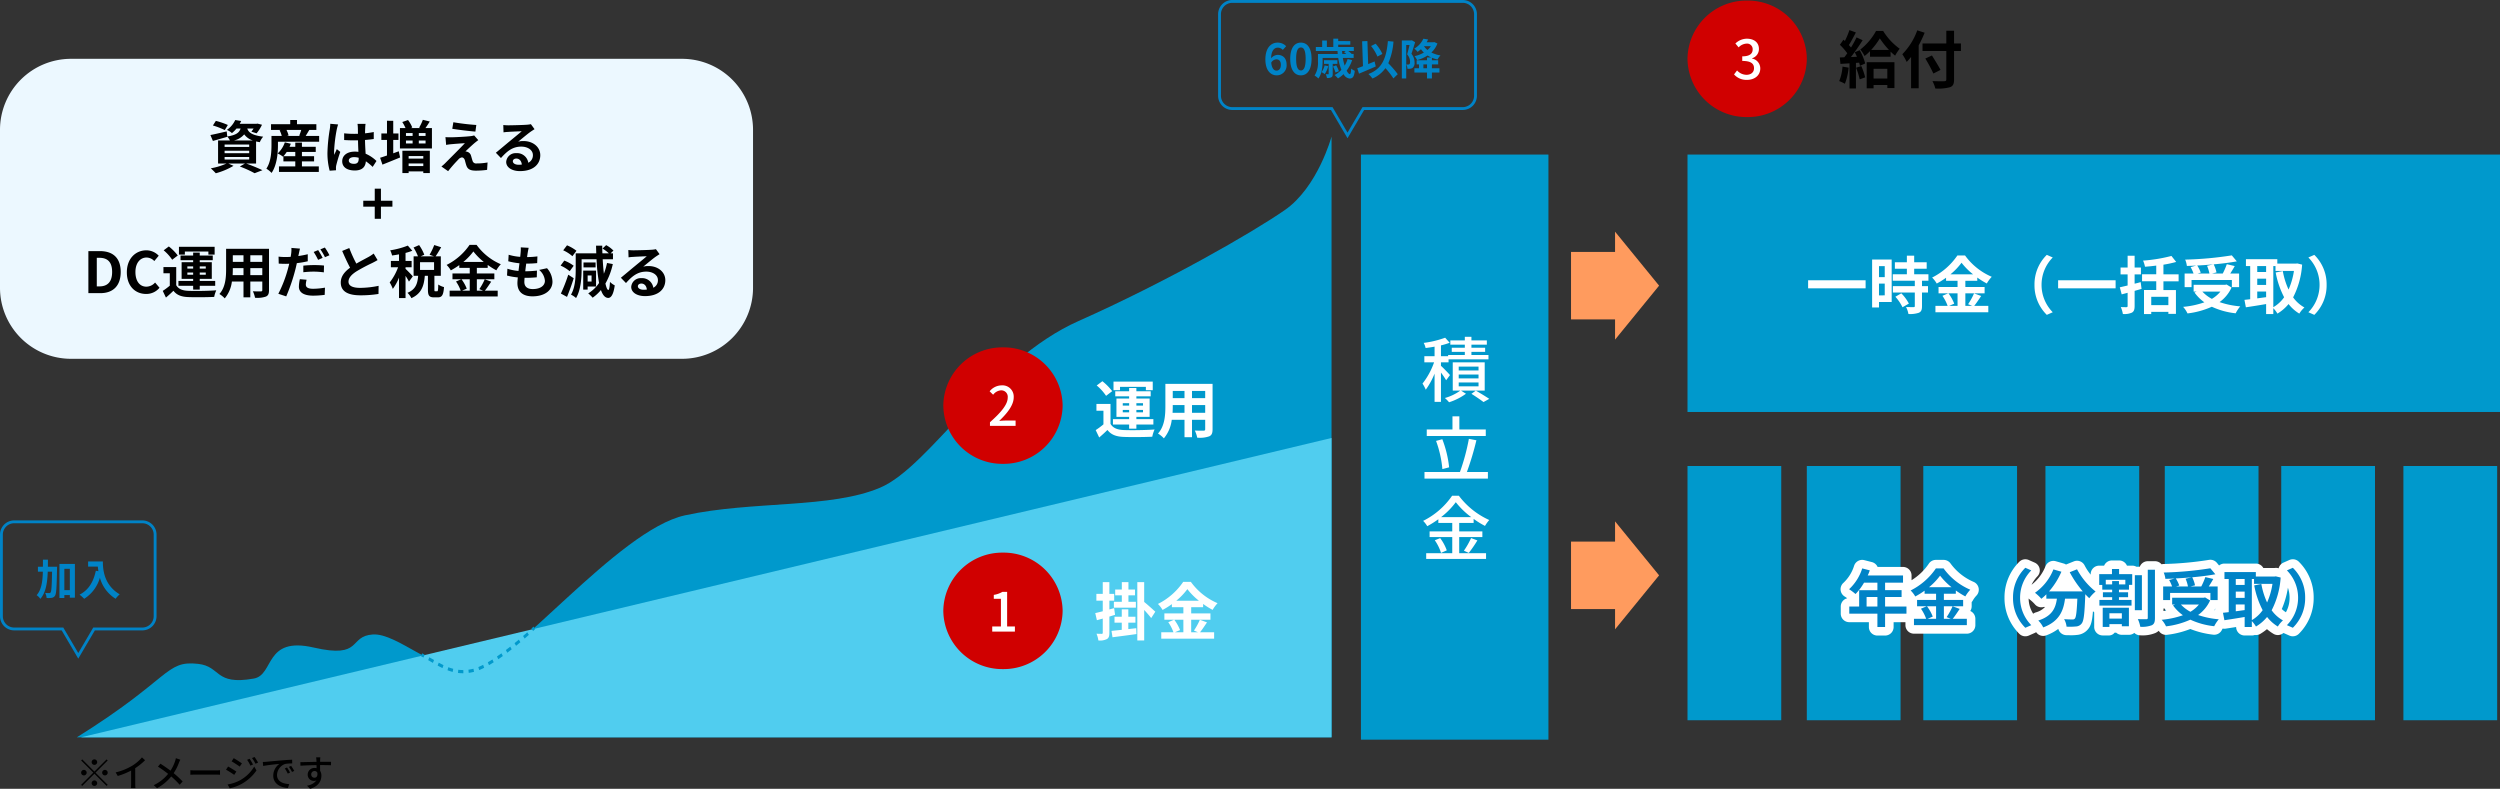 <svg xmlns="http://www.w3.org/2000/svg" xmlns:xlink="http://www.w3.org/1999/xlink" width="880" height="277.654" viewBox="0 0 880 277.654">
  <rect x="0" y="0" width="880" height="277.654" fill="#333333" stroke="none"/>
  <defs>
    <clipPath id="clip-path">
      <rect id="長方形_7704" data-name="長方形 7704" width="441.652" height="211.44" fill="none"/>
    </clipPath>
  </defs>
  <g id="sec5_3" transform="translate(-520 -6733.632)">
    <g id="グループ_11465" data-name="グループ 11465" transform="translate(547.05 6781.727)">
      <g id="グループ_11464" data-name="グループ 11464" transform="translate(0 0)">
        <g id="グループ_11463" data-name="グループ 11463" clip-path="url(#clip-path)">
          <path id="パス_10603" data-name="パス 10603" d="M0,211.441c33.408-20.852,31.07-27.149,42.69-25.856,8.175.91,5.649,7.656,19.609,5.171,7.263-1.293,3.632-14.939,21.062-10.917s12.1-4.023,20.819-4.6,22.273,13.789,35.345,12.64,50.839-49.413,74.563-54.584,51.323-2.3,68.754-9.768,38.734-44.815,69.722-58.606S413.57,33.9,425.19,25.856,441.652,0,441.652,0V211.441Z" fill="#09c"/>
          <path id="パス_10604" data-name="パス 10604" d="M1.532,199.639h440.2V94.267Z" transform="translate(-0.079 11.801)" fill="#50cdef"/>
          <path id="パス_10605" data-name="パス 10605" d="M128.641,163.12c-.283-.151-.571-.3-.859-.443l.366-1.036c.3.146.59.3.88.452Z" transform="translate(-6.622 20.236)" fill="#09c"/>
          <path id="パス_10606" data-name="パス 10606" d="M142.685,169.478a14.019,14.019,0,0,1-1.765-.111l.1-1.118a13.27,13.27,0,0,0,1.665.1h.118l.011,1.125h-.13Zm2.018-.137-.107-1.117c.521-.071,1.057-.173,1.594-.3l.174-.044.2,1.1-.192.048a16.849,16.849,0,0,1-1.674.316m-5.65-.335a17.307,17.307,0,0,1-1.822-.585l.291-1.071a16.419,16.419,0,0,0,1.733.558Zm9.341-.649-.309-1.063c.53-.217,1.1-.478,1.687-.777l.375,1.034c-.611.309-1.2.582-1.752.807m-12.925-.7c-.576-.277-1.144-.575-1.71-.886l.4-1.022c.551.3,1.106.594,1.668.864Zm16.372-1.034-.417-1.01q.8-.468,1.623-.992l.45.99c-.556.356-1.109.7-1.656,1.013m-19.753-.8-1.655-.959.412-1.014,1.658.962Zm23.032-1.286-.474-.974c.526-.361,1.053-.734,1.575-1.112l.494.96c-.528.384-1.061.761-1.595,1.126m3.168-2.294-.512-.949c.522-.395,1.035-.794,1.538-1.19l.525.936c-.507.4-1.025.8-1.551,1.2m3.083-2.435-.537-.927c.522-.426,1.026-.845,1.507-1.25l.548.918c-.485.407-.992.829-1.518,1.259m3.02-2.546-.559-.908c.54-.47,1.036-.907,1.476-1.3l.57.9c-.441.4-.941.836-1.487,1.31" transform="translate(-6.759 19.411)" fill="#09c"/>
          <path id="パス_10607" data-name="パス 10607" d="M169.333,154.84l-.581-.888c.471-.435.734-.685.736-.687l.593.878s-.266.254-.747.7" transform="translate(-8.745 19.188)" fill="#09c"/>
        </g>
      </g>
    </g>
    <path id="パス_11221" data-name="パス 11221" d="M0,0H66V205.951H0Z" transform="translate(999.051 6788.038)" fill="#09c"/>
    <path id="パス_11222" data-name="パス 11222" d="M0,0H286V90.61H0Z" transform="translate(1114 6788.038)" fill="#09c"/>
    <path id="パス_11223" data-name="パス 11223" d="M0,0H33V89.491H0Z" transform="translate(1114 6897.666)" fill="#09c"/>
    <path id="パス_11224" data-name="パス 11224" d="M0,0H33V89.491H0Z" transform="translate(1156 6897.666)" fill="#09c"/>
    <path id="パス_11225" data-name="パス 11225" d="M0,0H33V89.491H0Z" transform="translate(1197 6897.666)" fill="#09c"/>
    <path id="パス_11226" data-name="パス 11226" d="M0,0H33V89.491H0Z" transform="translate(1240 6897.666)" fill="#09c"/>
    <path id="パス_11227" data-name="パス 11227" d="M0,0H33V89.491H0Z" transform="translate(1282 6897.666)" fill="#09c"/>
    <path id="パス_11228" data-name="パス 11228" d="M0,0H33V89.491H0Z" transform="translate(1323 6897.666)" fill="#09c"/>
    <path id="パス_11229" data-name="パス 11229" d="M0,0H33V89.491H0Z" transform="translate(1366 6897.666)" fill="#09c"/>
    <path id="パス_11230" data-name="パス 11230" d="M12.343,21.5c-.45-.55-2.35-2.525-3.175-3.25V17.025h2.675V15.95h14.05V14.425h-6v-1.1h4.825v-1.45H19.893V10.8h5.425V9.3H19.893V8.025H17.568V9.3h-5.1v1.5h5.1v1.075h-4.6v1.45h4.6v1.1H11.693v.425H9.168v-3.8a25.129,25.129,0,0,0,3.075-.925l-1.6-1.775a34.825,34.825,0,0,1-7.55,1.825,7.167,7.167,0,0,1,.675,1.8c1-.125,2.075-.275,3.15-.475v3.35h-3.6v2.175H6.743A25.618,25.618,0,0,1,2.668,24.5a12.619,12.619,0,0,1,1.15,2.15A26.152,26.152,0,0,0,6.918,21v9.925h2.25v-10.3a27.2,27.2,0,0,1,1.825,2.7Zm10.05-1.625H15.418v-1.35h6.975Zm0,2.8H15.418V21.3h6.975Zm0,2.8H15.418V24.1h6.975Zm2.175-8.45H13.318v9.95h2.65a17.123,17.123,0,0,1-5.425,2.6,11.9,11.9,0,0,1,1.475,1.5,20.79,20.79,0,0,0,5.95-3l-1.725-1.1h8.325ZM19.893,28.1c1.525.95,3.275,2.15,4.25,2.9l2.025-1.125c-1.15-.775-3.075-1.95-4.725-2.9Zm5.05,12.55h-9.3V36.025H13.218V40.65H4.168v2.3H24.943Zm-12.9,13.325a38.622,38.622,0,0,0-2.4-9.9l-2.2.6A38.322,38.322,0,0,1,9.668,54.6Zm6.25,1.65a101.267,101.267,0,0,0,3.35-11.175l-2.65-.5a73.081,73.081,0,0,1-3.15,11.675H3.368V57.95H25.693V55.625ZM9.218,71.5a26.779,26.779,0,0,0,5.175-5.25,27.966,27.966,0,0,0,5.425,5.25Zm6.375,7.025h8.15v-2h-8.15V73.55h5.075V72.125a31.564,31.564,0,0,0,4,2.475,13.234,13.234,0,0,1,1.5-2.075,27.524,27.524,0,0,1-10.7-8.55H13.093a26.835,26.835,0,0,1-10.2,8.85A9.009,9.009,0,0,1,4.343,74.7a35.149,35.149,0,0,0,3.9-2.45v1.3h4.9v2.975H5.168v2h7.975V84.2H3.968v2.025H25.043V84.2h-9.45Zm-8.6,1.125a16.284,16.284,0,0,1,2.2,4.45l2.025-.9a16.274,16.274,0,0,0-2.325-4.3ZM18.968,84.1a44.364,44.364,0,0,0,3.025-4.4l-2.225-.825a27.659,27.659,0,0,1-2.525,4.45Z" transform="translate(1018.05 6844.156)" fill="#fff"/>
    <path id="パス_11231" data-name="パス 11231" d="M15.5,30.875H0V7.125H15.5V0L31,19,15.5,38Z" transform="translate(1073 6815.181)" fill="#ff9b5e"/>
    <path id="パス_11232" data-name="パス 11232" d="M15.5,30.875H0V7.125H15.5V0L31,19,15.5,38Z" transform="translate(1073 6917.156)" fill="#ff9b5e"/>
    <path id="パス_11233" data-name="パス 11233" d="M-98.1-9.988V-7.15h20.24V-9.988Zm26.972-4.972v3.872H-73.15V-14.96Zm-2.024,10.3V-8.8h2.024v4.136Zm4.466-12.628H-75.57V-.4h2.42V-2.332h4.466Zm1.3,13.112a15.477,15.477,0,0,1,2.508,3.7l2.244-1.3A15.18,15.18,0,0,0-65.3-5.39Zm11.638-5.632V-12.1h-5.016v-1.936h4.4v-2.288h-4.4v-2.31h-2.574v2.31h-4.224v2.288h4.224V-12.1H-68.31v2.288h7.766V-7.92h-7.722v2.266h7.722v4.73c0,.308-.11.4-.462.4-.33,0-1.562,0-2.618-.044a8.824,8.824,0,0,1,.836,2.464,9.74,9.74,0,0,0,3.674-.44c.858-.4,1.1-1.056,1.1-2.31v-4.8H-55.9V-7.92h-2.112V-9.812ZM-45.5-5.368v4.4h-2.97l1.8-.77a14.842,14.842,0,0,0-2.024-3.63Zm-2.486-6.71a22.95,22.95,0,0,0,3.894-4.07,23.473,23.473,0,0,0,4.048,4.07Zm8.294,6.71a22.85,22.85,0,0,1-2.09,3.806l1.43.594h-2.4v-4.4h6.776V-7.612h-6.776V-9.79h4.2v-1.144A27.806,27.806,0,0,0-35.2-8.844,12.289,12.289,0,0,1-33.462-11.2a22.478,22.478,0,0,1-9.394-7.5h-2.706a23.462,23.462,0,0,1-8.888,7.766,10.255,10.255,0,0,1,1.628,2.112,28.115,28.115,0,0,0,3.278-2.046V-9.79H-45.5v2.178h-6.688v2.244h3.366l-2,.858A15.115,15.115,0,0,1-48.994-.968h-4.29V1.276h18.612V-.968h-4.972c.77-.924,1.628-2.266,2.464-3.476ZM-14.08,2.2l2.09-.924A13.668,13.668,0,0,1-15.928-8.36,13.668,13.668,0,0,1-11.99-18l-2.09-.924A14.5,14.5,0,0,0-18.414-8.36,14.5,14.5,0,0,0-14.08,2.2ZM-10.1-9.988V-7.15h20.24V-9.988Zm29.062.66c-.682.2-1.408.4-2.134.55v-3.256h2.222v-2.42H16.83v-4.158H14.366v4.158H11.88v2.42h2.486V-8.14c-1.034.242-1.958.462-2.75.638l.66,2.486,2.09-.55v4.62c0,.33-.132.418-.418.44-.286,0-1.144,0-1.98-.044a10.3,10.3,0,0,1,.726,2.442,6.494,6.494,0,0,0,3.19-.484c.7-.418.946-1.056.946-2.354v-5.3c.814-.242,1.65-.462,2.442-.7Zm9.746,8.1H22.682V-4.158H28.71Zm3.608-8.382v-2.464H26.972v-3.388a38.024,38.024,0,0,0,4.488-.968l-1.672-2.112A54.242,54.242,0,0,1,19.8-16.9a9.8,9.8,0,0,1,.682,2.156c1.254-.088,2.618-.22,3.96-.4v3.058H19.448v2.464h4.994v3.08H20.13v8.47h2.552V1.144H28.71v.7h2.662V-6.534h-4.4v-3.08Zm10.01-5.456a13.216,13.216,0,0,1,.836,2.728h-4.2l1.144-.33a12.494,12.494,0,0,0-1.232-2.508c1.87-.088,3.784-.22,5.632-.4Zm-5.456,4.994h14.19v2.508h2.552v-4.774H50.49c.506-.814,1.078-1.716,1.584-2.64l-2.794-.66a24.954,24.954,0,0,1-1.43,3.3H44.022l1.628-.4a11.527,11.527,0,0,0-.99-2.838c2.926-.264,5.764-.616,8.14-1.056l-1.76-2.112a123.155,123.155,0,0,1-16.412,1.5,8.279,8.279,0,0,1,.594,2.222c1.056-.022,2.178-.066,3.278-.132l-1.958.55a13.714,13.714,0,0,1,1.034,2.266H34.43v4.774h2.442ZM47.014-5.984a10.893,10.893,0,0,1-2.992,2.552,12.8,12.8,0,0,1-3.344-2.552Zm2.178-2.508-.484.11H37.6v2.4h1.034l-.726.308a14.8,14.8,0,0,0,3.476,3.454A30.721,30.721,0,0,1,33.9-.616a9.008,9.008,0,0,1,1.54,2.31A28.837,28.837,0,0,0,44-.66a26.54,26.54,0,0,0,8.4,2.31A12.649,12.649,0,0,1,54.01-.792a29.991,29.991,0,0,1-7.282-1.5,12.925,12.925,0,0,0,4.224-5.126Zm16.456-6.49h.77v1.716h6.49A24.953,24.953,0,0,1,71.016-6.71a26.53,26.53,0,0,1-2.024-6.512l-2.508.506A31.171,31.171,0,0,0,69.454-4a11.928,11.928,0,0,1-3.806,3.5ZM59.994-6.006h3.124v1.98c-1.056.132-2.112.286-3.124.418Zm0-4.532h3.124v2.2H59.994Zm3.124-4.444v2.09H59.994v-2.09Zm10.956-.924-.44.066H67.056V-17.4H56.012v2.42h1.5V-3.3c-.748.088-1.43.154-2.024.22L55.99-.462c2.024-.308,4.6-.7,7.128-1.144v3.52h2.53V-.154A10.464,10.464,0,0,1,67.1,1.76a15.071,15.071,0,0,0,3.916-3.366A13.879,13.879,0,0,0,74.8,1.76,9.5,9.5,0,0,1,76.6-.4,12.1,12.1,0,0,1,72.622-3.96,29.2,29.2,0,0,0,75.79-15.488ZM80.08-18.92,77.99-18A13.668,13.668,0,0,1,81.928-8.36,13.668,13.668,0,0,1,77.99,1.276l2.09.924A14.5,14.5,0,0,0,84.414-8.36,14.5,14.5,0,0,0,80.08-18.92Z" transform="translate(1254.556 6842.264)" fill="#fff"/>
    <g id="グループ_11468" data-name="グループ 11468" transform="translate(1170 6926.411)">
      <path id="パス_11280" data-name="パス 11280" d="M69.079,5.2a3,3,0,0,1-1.212-.256l-2.09-.924h0a3,3,0,0,1-3.523.31,16.618,16.618,0,0,1-2.279-1.648,18.649,18.649,0,0,1-2.323,1.648,3,3,0,0,1-1.966.4,3,3,0,0,1-1.035.183h-2.53a3,3,0,0,1-3-2.981c-1.324.211-2.58.4-3.677.571a2.994,2.994,0,0,1-1.07-.03c-.107.182-.2.36-.284.518a3,3,0,0,1-3.053,1.636,31.3,31.3,0,0,1-8.046-2,33.37,33.37,0,0,1-8.146,2.044,3,3,0,0,1-2.963-1.413,5.055,5.055,0,0,1-1.188.776,11.781,11.781,0,0,1-5.313.818,3,3,0,0,1-2.1-.858,2.988,2.988,0,0,1-1.9.682H8.888a2.989,2.989,0,0,1-1.982-.748H6.325a2.488,2.488,0,0,1-1.815.968H2.156a3,3,0,0,1-3-3V-3.236a3.019,3.019,0,0,1-.433-.41C-1.55-.1-1.987,1.464-2.953,2.625A5.543,5.543,0,0,1-6.879,4.714a16.96,16.96,0,0,1-2.234.118L-10.684,4.8a3,3,0,0,1-2.794-2.213,16.678,16.678,0,0,1-4.258,2.288A3,3,0,0,1-21.279,3.74a3,3,0,0,1-.5.279l-2.09.924a3,3,0,0,1-3.314-.6,17.619,17.619,0,0,1-5.233-12.7,17.619,17.619,0,0,1,5.233-12.7,3,3,0,0,1,3.314-.6l2.09.924A3,3,0,0,1-20.052-18.6a3,3,0,0,1-.737,2.645,12.53,12.53,0,0,0-2.118,3.023,15.4,15.4,0,0,0,4.914-6.515,3,3,0,0,1,3.624-1.781l2.816.814a3,3,0,0,1,.787.357q.092-.045.188-.083L-8-21.176A3,3,0,0,1-4.2-19.725,18.587,18.587,0,0,0-2.076-16.5v-.171a3,3,0,0,1,3-3H2.65A3,3,0,0,1,5.412-21.5H7.92a3,3,0,0,1,2.762,1.826H12.54a2.987,2.987,0,0,1,1.452.374h1.22a3,3,0,0,1,2.806-1.936h2.53a2.994,2.994,0,0,1,2.313,1.09,3,3,0,0,1,.664-.1A118.435,118.435,0,0,0,39.473-21.69a3,3,0,0,1,2.871,1.025l.777.933a2.988,2.988,0,0,1,1.89-.67H56.056A3,3,0,0,1,58.69-18.84h3.944a2.97,2.97,0,0,1,1.15.019l.3.073a3,3,0,0,1,1.691-1.993l2.09-.924a3,3,0,0,1,3.314.6,17.619,17.619,0,0,1,5.233,12.7,17.619,17.619,0,0,1-5.233,12.7A3,3,0,0,1,69.079,5.2Zm-93-13.317a10.171,10.171,0,0,0,1.6,5.368,3,3,0,0,1,.882-.458,7.036,7.036,0,0,0,3.264-1.886,2.985,2.985,0,0,1-.312-.069,3,3,0,0,1-3.277-.951A13.1,13.1,0,0,0-23.452-7.69,3,3,0,0,1-23.926-8.117ZM65.191-4.4a8.537,8.537,0,0,0,1.444,1.137,10.2,10.2,0,0,0,1.293-5.1,10.451,10.451,0,0,0-.583-3.53A31.1,31.1,0,0,1,65.191-4.4ZM23.548-4.568v.858q.484-.062.949-.133a3.01,3.01,0,0,1-.544-.725Zm17.922.579.149.021a3,3,0,0,1,.26-.6h-.043Q41.659-4.274,41.47-3.989ZM-74.448,4.936h-2.706a3,3,0,0,1-3-3V.228h-6.9a3,3,0,0,1-3-3V-5.28a3,3,0,0,1,2.272-2.911,9.609,9.609,0,0,0-.855-.595,3,3,0,0,1-1.472-2.332,3,3,0,0,1,1.053-2.548,14.006,14.006,0,0,0,3.71-5.983,3,3,0,0,1,3.591-1.957l2.662.682a3,3,0,0,1,1.882,1.456q.069.125.125.254h8.953a3,3,0,0,1,3,3v1.673a20.168,20.168,0,0,0,6.018-5.733A3,3,0,0,1-56.562-21.7h2.706a3,3,0,0,1,2.44,1.255,19.624,19.624,0,0,0,8.08,6.467,3,3,0,0,1,1.814,2.184,3,3,0,0,1-.819,2.718,9.1,9.1,0,0,0-1.281,1.766,3.011,3.011,0,0,1-.349.474v1.469a2.986,2.986,0,0,1-.5,1.652A3,3,0,0,1-42.672-.968V1.276a3,3,0,0,1-3,3H-64.284a3,3,0,0,1-3-3V.228h-4.164V1.936A3,3,0,0,1-74.448,4.936Z" transform="translate(88 26)" fill="#fff"/>
      <path id="パス_11279" data-name="パス 11279" d="M-80.96-5.28V-8.624h3.806V-5.28Zm14.036,0h-7.524V-8.624h5.808v-2.42h-5.808v-2.64h6.314v-2.53h-12.43a14.047,14.047,0,0,0,.726-1.8L-82.5-18.7a16.966,16.966,0,0,1-4.62,7.326A20.248,20.248,0,0,1-84.854-9.68a19.771,19.771,0,0,0,2.992-4h4.708v2.64h-6.424V-5.28h-3.476v2.508h9.9V1.936h2.706V-2.772h7.524ZM-56.5-5.368v4.4h-2.97l1.8-.77a14.842,14.842,0,0,0-2.024-3.63Zm-2.486-6.71a22.95,22.95,0,0,0,3.894-4.07,23.473,23.473,0,0,0,4.048,4.07Zm8.294,6.71a22.85,22.85,0,0,1-2.09,3.806l1.43.594h-2.4v-4.4h6.776V-7.612h-6.776V-9.79h4.2v-1.144A27.806,27.806,0,0,0-46.2-8.844,12.289,12.289,0,0,1-44.462-11.2a22.478,22.478,0,0,1-9.394-7.5h-2.706a23.462,23.462,0,0,1-8.888,7.766,10.255,10.255,0,0,1,1.628,2.112,28.115,28.115,0,0,0,3.278-2.046V-9.79H-56.5v2.178h-6.688v2.244h3.366l-2,.858A15.115,15.115,0,0,1-59.994-.968h-4.29V1.276h18.612V-.968h-4.972c.77-.924,1.628-2.266,2.464-3.476ZM-25.08,2.2l2.09-.924A13.668,13.668,0,0,1-26.928-8.36,13.668,13.668,0,0,1-22.99-18l-2.09-.924A14.5,14.5,0,0,0-29.414-8.36,14.5,14.5,0,0,0-25.08,2.2ZM-9.46-17.358a37.36,37.36,0,0,0,4.6,6.754h-11.88a26.386,26.386,0,0,0,4.356-6.93l-2.816-.814a18.24,18.24,0,0,1-6.49,8.228,15.733,15.733,0,0,1,2.244,2.112,16.576,16.576,0,0,0,1.76-1.584v1.54h3.718c-.44,3.212-1.584,6.094-6.556,7.7a8.765,8.765,0,0,1,1.738,2.42c5.7-2.134,7.128-5.9,7.678-10.12h4.334c-.2,4.6-.44,6.556-.88,7.018a1.02,1.02,0,0,1-.88.308c-.55,0-1.694-.022-2.9-.11a6.321,6.321,0,0,1,.858,2.64A22.009,22.009,0,0,0-7.26,1.738,2.655,2.655,0,0,0-5.258.7c.77-.924,1.034-3.52,1.276-10.164v-.154c.484.506.946.99,1.408,1.408A12.532,12.532,0,0,1-.352-10.56a25.331,25.331,0,0,1-6.534-7.832ZM8.888-2.9v1.87H4.51V-2.9Zm-6.732,4.8H4.51V.924H8.888v.748h2.486V-4.862H2.156Zm7.964-14.96H7.876v-1.188h-2.4v1.188H3.234V-14.7H10.12ZM7.92-18.5H5.412v1.826H.924v3.784H2v1.672H5.478v.924H2.222v1.738H5.478v.946H.99v2H12.3v-2H7.876v-.946h3.212V-10.3H7.876v-.924H11.4v-1.672H12.54v-3.784H7.92Zm8.03,2.2H13.464V-4H15.95Zm2.068-1.936V-1.3c0,.352-.154.484-.528.484-.44,0-1.694.022-2.97-.044a10.717,10.717,0,0,1,.858,2.706A9.677,9.677,0,0,0,19.4,1.32c.88-.418,1.144-1.144,1.144-2.6V-18.238Zm13.31,3.168a13.216,13.216,0,0,1,.836,2.728h-4.2l1.144-.33a12.494,12.494,0,0,0-1.232-2.508c1.87-.088,3.784-.22,5.632-.4Zm-5.456,4.994h14.19v2.508h2.552v-4.774H39.49c.506-.814,1.078-1.716,1.584-2.64l-2.794-.66a24.954,24.954,0,0,1-1.43,3.3H33.022l1.628-.4a11.527,11.527,0,0,0-.99-2.838c2.926-.264,5.764-.616,8.14-1.056l-1.76-2.112a123.155,123.155,0,0,1-16.412,1.5,8.279,8.279,0,0,1,.594,2.222c1.056-.022,2.178-.066,3.278-.132l-1.958.55a13.714,13.714,0,0,1,1.034,2.266H23.43v4.774h2.442ZM36.014-5.984a10.893,10.893,0,0,1-2.992,2.552,12.8,12.8,0,0,1-3.344-2.552Zm2.178-2.508-.484.11H26.6v2.4h1.034l-.726.308a14.8,14.8,0,0,0,3.476,3.454A30.721,30.721,0,0,1,22.9-.616a9.008,9.008,0,0,1,1.54,2.31A28.837,28.837,0,0,0,33-.66a26.54,26.54,0,0,0,8.4,2.31A12.649,12.649,0,0,1,43.01-.792a29.991,29.991,0,0,1-7.282-1.5,12.925,12.925,0,0,0,4.224-5.126Zm16.456-6.49h.77v1.716h6.49A24.953,24.953,0,0,1,60.016-6.71a26.53,26.53,0,0,1-2.024-6.512l-2.508.506A31.171,31.171,0,0,0,58.454-4a11.928,11.928,0,0,1-3.806,3.5ZM48.994-6.006h3.124v1.98c-1.056.132-2.112.286-3.124.418Zm0-4.532h3.124v2.2H48.994Zm3.124-4.444v2.09H48.994v-2.09Zm10.956-.924-.44.066H56.056V-17.4H45.012v2.42h1.5V-3.3c-.748.088-1.43.154-2.024.22L44.99-.462c2.024-.308,4.6-.7,7.128-1.144v3.52h2.53V-.154A10.464,10.464,0,0,1,56.1,1.76a15.071,15.071,0,0,0,3.916-3.366A13.879,13.879,0,0,0,63.8,1.76,9.5,9.5,0,0,1,65.6-.4,12.1,12.1,0,0,1,61.622-3.96,29.2,29.2,0,0,0,64.79-15.488ZM69.08-18.92,66.99-18A13.668,13.668,0,0,1,70.928-8.36,13.668,13.668,0,0,1,66.99,1.276l2.09.924A14.5,14.5,0,0,0,73.414-8.36,14.5,14.5,0,0,0,69.08-18.92Z" transform="translate(88 26)" fill="#0083c7"/>
    </g>
    <path id="パス_11234" data-name="パス 11234" d="M21,0A20.755,20.755,0,0,1,42,20.5,20.755,20.755,0,0,1,21,41,20.755,20.755,0,0,1,0,20.5,20.755,20.755,0,0,1,21,0Z" transform="translate(852.045 6855.906)" fill="#d00000"/>
    <path id="パス_11235" data-name="パス 11235" d="M21,0A20.755,20.755,0,0,1,42,20.5,20.755,20.755,0,0,1,21,41,20.755,20.755,0,0,1,0,20.5,20.755,20.755,0,0,1,21,0Z" transform="translate(1114 6733.837)" fill="#d00000"/>
    <path id="パス_11236" data-name="パス 11236" d="M21,0A20.755,20.755,0,0,1,42,20.5,20.755,20.755,0,0,1,21,41,20.755,20.755,0,0,1,0,20.5,20.755,20.755,0,0,1,21,0Z" transform="translate(852.045 6928.156)" fill="#d00000"/>
    <path id="パス_11237" data-name="パス 11237" d="M-4.579,0H4.446V-1.862H.95c-.684,0-1.558.057-2.28.133C1.634-4.56,3.781-7.353,3.781-10.051a3.955,3.955,0,0,0-4.218-4.2,5.488,5.488,0,0,0-4.256,2.09l1.235,1.216A3.793,3.793,0,0,1-.7-12.5,2.28,2.28,0,0,1,1.672-9.937c0,2.3-2.128,5.016-6.251,8.664Z" transform="translate(873.045 6883.531)" fill="#fff"/>
    <path id="パス_11238" data-name="パス 11238" d="M-.323.247c2.565,0,4.674-1.482,4.674-4.009a3.541,3.541,0,0,0-2.888-3.5v-.1A3.38,3.38,0,0,0,3.876-10.64c0-2.318-1.767-3.61-4.275-3.61a5.893,5.893,0,0,0-4.009,1.691l1.14,1.368a4.1,4.1,0,0,1,2.793-1.33,1.957,1.957,0,0,1,2.147,2.033c0,1.406-.912,2.451-3.667,2.451v1.615c3.154,0,4.142,1.007,4.142,2.565,0,1.444-1.083,2.318-2.66,2.318A4.519,4.519,0,0,1-3.819-3.078L-4.883-1.672A5.8,5.8,0,0,0-.323.247Z" transform="translate(1135.266 6761.502)" fill="#fff"/>
    <path id="パス_11239" data-name="パス 11239" d="M-3.781,0H4.2V-1.805H1.463V-13.984H-.19A8.59,8.59,0,0,1-3.23-12.92v1.387H-.722v9.728H-3.781Z" transform="translate(873.045 6955.948)" fill="#fff"/>
    <path id="パス_11240" data-name="パス 11240" d="M9.2-16.1H18.3v1.166h2.42v-3.014H6.908v3.014H9.2Zm.968,8.976v-.858h2.244v.858Zm0-3.234h2.244V-9.5H10.164Zm7.128,0V-9.5H14.96v-.858Zm0,3.234H14.96v-.858h2.332ZM12.408-1.386H14.96V-2.838h5.984V-4.73H14.96v-.814h4.664V-11.99H14.96v-.77H20v-1.8H14.96v-1.144H12.408v1.144H7.524v1.8h4.884v.77H7.942v6.446h4.466v.814H6.71v1.892h5.7Zm-5.962-13.2a19.118,19.118,0,0,0-3.454-3.5l-2,1.5a17.143,17.143,0,0,1,3.3,3.652ZM5.852-10.1H.9v2.4H3.366v4.8A26.365,26.365,0,0,1,.638-.88l1.232,2.6C2.992.77,3.894-.066,4.774-.924c1.32,1.694,3.08,2.332,5.7,2.442,2.684.11,7.348.066,10.076-.066A11.928,11.928,0,0,1,21.362-1.1c-3.036.242-8.228.308-10.868.2C8.25-.99,6.71-1.606,5.852-3.08ZM34.54-6.974V-9.68h4.642v2.706Zm-6.842,0c.044-.814.066-1.606.066-2.31v-.4H31.9v2.706Zm4.2-7.7v2.552H27.764v-2.552Zm7.282,2.552H34.54v-2.552h4.642Zm2.6-5.038H25.168v7.854c0,3.08-.2,7-2.6,9.636A9.664,9.664,0,0,1,24.64,2.024,12.6,12.6,0,0,0,27.412-4.51H31.9V1.628h2.64V-4.51h4.642v3.3c0,.4-.154.528-.572.528-.4,0-1.848.022-3.08-.044a9.891,9.891,0,0,1,.836,2.508A10.216,10.216,0,0,0,40.59,1.32c.88-.4,1.188-1.1,1.188-2.508Z" transform="translate(905.046 6885.906)" fill="#fff"/>
    <path id="パス_11241" data-name="パス 11241" d="M1.562-5.764A16,16,0,0,1,.4-.66a12.931,12.931,0,0,1,2,.946A20.34,20.34,0,0,0,3.718-5.39Zm4.774.4A26.032,26.032,0,0,1,7.612-1.276l1.936-.7A24.256,24.256,0,0,0,8.184-5.94ZM5.874-10.8c.264.484.528,1.034.77,1.584L4.532-9.13c1.386-1.782,2.9-4,4.114-5.918l-2.134-.99a39.9,39.9,0,0,1-1.958,3.564c-.22-.286-.484-.572-.748-.88.792-1.21,1.672-2.926,2.464-4.422L4-18.612A27.889,27.889,0,0,1,2.4-14.784c-.176-.154-.352-.308-.506-.44L.638-13.442a21.588,21.588,0,0,1,2.6,2.992c-.352.506-.7.99-1.034,1.408L.616-8.976.836-6.71l3.19-.2V1.936H6.292v-9L7.414-7.15A10.548,10.548,0,0,1,7.7-6.028l1.848-.836a18.65,18.65,0,0,0-1.936-4.664ZM17.336-4.994v3.432H12.5V-4.994Zm-7.26,6.886H12.5V.726h4.84V1.8h2.508V-7.3H10.076Zm1.562-13.508a25.5,25.5,0,0,0,3.058-4.07,30.68,30.68,0,0,0,3.234,4.07Zm1.738-6.71A21.165,21.165,0,0,1,7.832-11.77a12.043,12.043,0,0,1,1.5,2.288A17.274,17.274,0,0,0,11.242-11.2V-9.24H18.48v-1.8a18.766,18.766,0,0,0,1.606,1.43,16.159,16.159,0,0,1,1.606-2.442,21.59,21.59,0,0,1-5.83-6.27Zm14.5-.2a23.03,23.03,0,0,1-5.258,8.4,21.363,21.363,0,0,1,1.54,2.728c.506-.528,1.034-1.122,1.54-1.76V1.87H28.38V-13.244a40.41,40.41,0,0,0,2.09-4.444ZM43.252-13.9h-2.42v-4.488H38.1V-13.9H29.722v2.64H38.1v9.988c0,.484-.2.66-.748.66-.506.022-2.442.022-4.136-.044a10.42,10.42,0,0,1,1.012,2.6A15.639,15.639,0,0,0,39.38,1.5c1.056-.4,1.452-1.078,1.452-2.772v-9.988h2.42ZM36.058-4.6c-.66-1.32-2.024-3.476-3.014-5.082L30.712-8.6a51.621,51.621,0,0,1,2.838,5.28Z" transform="translate(1167 6762.836)"/>
    <path id="パス_11242" data-name="パス 11242" d="M9.834-11.7H7.04v2.068h7.744V-11.7H12.166V-13.97h2.31v-2.046h-2.31v-2.6H9.834v2.6H7.5v2.046H9.834ZM7.128-9.46,5.456-9v-3.08H7.15v-2.4H5.456v-4.136H3.124v4.136H.88v2.4H3.124V-8.36c-.99.242-1.892.484-2.64.638l.572,2.508c.638-.176,1.342-.374,2.068-.572V-.814c0,.308-.11.4-.374.4S1.716-.418.924-.462a9.432,9.432,0,0,1,.66,2.376A5.445,5.445,0,0,0,4.576,1.43c.682-.4.88-1.034.88-2.244V-6.49c.66-.2,1.342-.418,2-.616Zm4.994,7.37V-4.356H14.63v-2.09H12.122v-2.6H9.812v2.6H7.26v2.09H9.812v2.53c-1.342.132-2.6.264-3.608.374L6.556.792C8.888.484,12.034.088,14.982-.33L14.916-2.4Zm9.5-6.116c-.594-.55-2.948-2.684-3.916-3.432v-6.974H15.29V1.914h2.42V-8.822c.9.968,1.892,2.09,2.464,2.86ZM31.5-5.368v4.4h-2.97l1.8-.77a14.842,14.842,0,0,0-2.024-3.63Zm-2.486-6.71a22.95,22.95,0,0,0,3.894-4.07,23.473,23.473,0,0,0,4.048,4.07Zm8.294,6.71a22.85,22.85,0,0,1-2.09,3.806l1.43.594h-2.4v-4.4H41.03V-7.612H34.254V-9.79h4.2v-1.144A27.806,27.806,0,0,0,41.8-8.844,12.289,12.289,0,0,1,43.538-11.2a22.478,22.478,0,0,1-9.394-7.5H31.438a23.462,23.462,0,0,1-8.888,7.766,10.255,10.255,0,0,1,1.628,2.112,28.115,28.115,0,0,0,3.278-2.046V-9.79H31.5v2.178H24.816v2.244h3.366l-2,.858A15.115,15.115,0,0,1,28.006-.968h-4.29V1.276H42.328V-.968H37.356c.77-.924,1.628-2.266,2.464-3.476Z" transform="translate(905.046 6957.157)" fill="#fff"/>
    <path id="パス_11243" data-name="パス 11243" d="M25,0H240.067a25,25,0,0,1,25,25V80.593a25,25,0,0,1-25,25H25a25,25,0,0,1-25-25V25A25,25,0,0,1,25,0Z" transform="translate(520 6754.337)" fill="#ecf8ff"/>
    <path id="パス_11244" data-name="パス 11244" d="M45.551,46.682l5.272-8.971H86.1a4,4,0,0,0,4-4V5a4,4,0,0,0-4-4H5A4,4,0,0,0,1,5V33.712a4,4,0,0,0,4,4H40.279l5.272,8.971m0,1.974-5.844-9.944H5a5,5,0,0,1-5-5V5A5,5,0,0,1,5,0H86.1a5,5,0,0,1,5,5V33.712a5,5,0,0,1-5,5H51.4Z" transform="translate(948.775 6733.632)" fill="#0083c7"/>
    <path id="パス_11245" data-name="パス 11245" d="M45.551,46.682l5.272-8.971H68.1a4,4,0,0,0,4-4V5a4,4,0,0,0-4-4H23a4,4,0,0,0-4,4V33.712a4,4,0,0,0,4,4H40.279l5.272,8.971m0,1.974-5.844-9.944H23a5,5,0,0,1-5-5V5a5,5,0,0,1,5-5H68.1a5,5,0,0,1,5,5V33.712a5,5,0,0,1-5,5H51.4Z" transform="translate(502 6916.815)" fill="#0083c7"/>
    <path id="パス_11246" data-name="パス 11246" d="M-26.64-1.455c-.93,0-1.68-.78-1.89-2.805a2.191,2.191,0,0,1,1.815-1.17c.96,0,1.575.615,1.575,1.935C-25.14-2.145-25.815-1.455-26.64-1.455Zm3.36-8.6a4.112,4.112,0,0,0-3.015-1.26c-2.235,0-4.29,1.77-4.29,5.91,0,3.915,1.875,5.61,3.99,5.61A3.476,3.476,0,0,0-23.115-3.5c0-2.385-1.32-3.5-3.18-3.5a3.23,3.23,0,0,0-2.28,1.185c.09-2.775,1.14-3.735,2.415-3.735a2.41,2.41,0,0,1,1.71.81Zm5.2,10.26c2.25,0,3.75-1.98,3.75-5.805s-1.5-5.715-3.75-5.715S-21.84-9.435-21.84-5.6-20.34.21-18.075.21Zm0-1.725c-.96,0-1.68-.96-1.68-4.08s.72-4.005,1.68-4.005,1.665.9,1.665,4.005S-17.13-1.515-18.075-1.515Zm8.34-1.77a6.474,6.474,0,0,1-1.08,2.37A7.277,7.277,0,0,1-9.7-.24,9.3,9.3,0,0,0-8.46-3.015Zm4.5-.54v-1.3h-4.71v1.3H-8.31V-.36c0,.135-.03.18-.18.18-.1,0-.465,0-.855-.015A5.156,5.156,0,0,1-8.91,1.14,2.9,2.9,0,0,0-7.365.885c.405-.21.48-.57.48-1.2v-3.51Zm.525,2.58a9.951,9.951,0,0,0-.945-2.07L-6.78-2.91A9.971,9.971,0,0,1-5.91-.78Zm2.385-7.11-.57.42c.24.165.525.39.8.615H-3.51c-.03-.345-.06-.69-.075-1.035Zm.69,2.835a9.807,9.807,0,0,1-1.05,2.31A22.637,22.637,0,0,1-3.33-5.925H.48v-1.4H-.3l.06-.045a9.778,9.778,0,0,0-1.185-.99H.54V-9.78H-4.95v-.81H-.69v-1.26H-4.95v-.855H-6.675V-9.78H-8.94v-2.265h-1.65V-9.78h-2.235v1.425H-5.19c.015.345.045.69.075,1.035h-6.96v2.565A8.66,8.66,0,0,1-13.26.285,5.907,5.907,0,0,1-11.925,1.32C-10.68-.345-10.44-2.94-10.44-4.74V-5.925h5.505a18.391,18.391,0,0,0,1.11,4.2A9.206,9.206,0,0,1-6.225.09a11.326,11.326,0,0,1,1.2,1.2A11.089,11.089,0,0,0-3.06-.225,2.71,2.71,0,0,0-.99,1.32C.12,1.32.645.8.885-1.395A4.7,4.7,0,0,1-.39-2.175C-.45-.84-.585-.24-.87-.24c-.315,0-.7-.45-1.11-1.215A12.779,12.779,0,0,0-.045-5.16ZM10.6-7.335a15.294,15.294,0,0,0-2.37-3.6l-1.62.81A15.286,15.286,0,0,1,8.85-6.405ZM7.86-4.68c-.75.3-1.515.615-2.265.93l-.27-8.115-1.86.075.3,8.76c-.75.3-1.425.54-2,.735L2.37-.39c1.7-.705,3.915-1.65,5.9-2.535ZM16.005-.2a32.714,32.714,0,0,0-3.33-3.855,23.186,23.186,0,0,0,1.83-7.62l-1.965-.18c-.555,6.165-2.1,9.8-6.855,11.6A10.487,10.487,0,0,1,7.11,1.32a10.71,10.71,0,0,0,4.56-3.645A26.281,26.281,0,0,1,14.475,1.29Zm4.95-11.94-.255.075H17.445V1.305H18.99V-10.47h1.17c-.24,1.02-.555,2.325-.855,3.27A4.015,4.015,0,0,1,20.34-4.575c0,.42-.06.72-.225.84a.777.777,0,0,1-.42.135c-.18,0-.39,0-.66-.015a3.782,3.782,0,0,1,.39,1.515,6.34,6.34,0,0,0,.96-.03,2.142,2.142,0,0,0,.87-.315,2.2,2.2,0,0,0,.66-1.92A4.618,4.618,0,0,0,20.82-7.38c.42-1.17.915-2.805,1.305-4.08ZM26.31-2.28H25.035V-3.645H26.31Zm1.365-7.785a6.8,6.8,0,0,1-1.2,1.35,6.2,6.2,0,0,1-1.245-1.35Zm1.2-1.44-.3.06h-2.4c.195-.315.36-.645.525-.975l-1.68-.27a7.828,7.828,0,0,1-3.2,3.495,4.9,4.9,0,0,1,1.155,1.14A11.123,11.123,0,0,0,24.18-9,7.724,7.724,0,0,0,25.2-7.815a10.9,10.9,0,0,1-3.27,1.26,7.63,7.63,0,0,1,.9,1.395A13.109,13.109,0,0,0,26.5-6.78a11.214,11.214,0,0,0,1.335.7H26.31V-5.1H22.665v1.455h.825V-2.28H21.87v1.5h4.44V1.305h1.725V-.78H30.69v-1.5H28.035V-3.645h2.2V-5.1h-2.2v-.885a12.736,12.736,0,0,0,1.98.615A5.868,5.868,0,0,1,31.05-6.81a11.2,11.2,0,0,1-3.21-1.02,8.429,8.429,0,0,0,2.13-3.18Z" transform="translate(996 6759.949)" fill="#0083c7"/>
    <path id="パス_11247" data-name="パス 11247" d="M-10.695-10.02c.015-.81.015-1.635.015-2.475h-1.755c0,.855,0,1.68-.015,2.475H-14.2v1.74h1.74c-.1,3.51-.51,6.375-2.19,8.28a4.7,4.7,0,0,1,1.3,1.305c1.935-2.22,2.46-5.58,2.61-9.585h1.515C-9.315-3.27-9.435-1.41-9.72-1a.544.544,0,0,1-.51.27c-.285,0-.825-.015-1.425-.06A4.3,4.3,0,0,1-11.145.99,8.453,8.453,0,0,0-9.33.93,1.6,1.6,0,0,0-8.175.165c.465-.69.57-2.985.7-9.375.015-.225.015-.81.015-.81ZM-4.9-1.77V-9.285H-2.97V-1.77ZM-6.63-11V.99H-4.9V-.045H-2.97v.93h1.785V-11Zm10.095-.87v1.815h3.42c.045.51.105,1.05.21,1.62L6.18-8.6C5.355-4.65,3.57-1.755.45-.18A14.247,14.247,0,0,1,2.085,1.275,12.98,12.98,0,0,0,7.62-6.135a12.674,12.674,0,0,0,5.52,7.4A9.6,9.6,0,0,1,14.58-.3C9.06-3.555,8.655-9.03,8.655-11.865Z" transform="translate(547.55 6943.133)" fill="#0083c7"/>
    <path id="パス_11248" data-name="パス 11248" d="M-37.9-8.645a.982.982,0,0,0-.975-.975.982.982,0,0,0-.975.975.982.982,0,0,0,.975.975A.982.982,0,0,0-37.9-8.645Zm-5.265-.962-.377.377,4.29,4.29-4.3,4.3.377.377,4.3-4.3,4.29,4.29L-34.2-.65l-4.29-4.29,4.29-4.29-.377-.377-4.29,4.29Zm.585,3.692a.982.982,0,0,0-.975.975.982.982,0,0,0,.975.975A.982.982,0,0,0-41.6-4.94.982.982,0,0,0-42.575-5.915Zm7.41,1.95a.982.982,0,0,0,.975-.975.982.982,0,0,0-.975-.975.982.982,0,0,0-.975.975A.982.982,0,0,0-35.165-3.965Zm-4.68,2.73a.982.982,0,0,0,.975.975.982.982,0,0,0,.975-.975.982.982,0,0,0-.975-.975A.982.982,0,0,0-39.845-1.235Zm15.34-5.278a21.564,21.564,0,0,0,3.471-2.8l-1.1-1A14.22,14.22,0,0,1-25.532-7.4,20.415,20.415,0,0,1-31.4-5.031l.741,1.261a24.919,24.919,0,0,0,4.706-1.911v4.628A15.064,15.064,0,0,1-26.026.481h1.612a9.776,9.776,0,0,1-.091-1.534Zm14.313-3.523a8.094,8.094,0,0,1-.286,1.066A14.157,14.157,0,0,1-12.09-5.642c-1.04-.78-2.47-1.768-3.549-2.457l-.871,1.04a39,39,0,0,1,3.575,2.548,14.3,14.3,0,0,1-5.07,3.978L-16.822.52A16.387,16.387,0,0,0-11.843-3.6,27.492,27.492,0,0,1-8.866-.676l1.053-1.157a34.838,34.838,0,0,0-3.159-2.925A18.2,18.2,0,0,0-9.113-8.45a9.458,9.458,0,0,1,.481-1.04ZM-5.1-4.2c.429-.026,1.2-.052,1.924-.052H3.9c.572,0,1.157.039,1.443.052V-5.8c-.312.026-.819.078-1.456.078H-3.172c-.7,0-1.508-.039-1.924-.078ZM15.756-9.828l-.884.377a12.455,12.455,0,0,1,1.17,2.041l.91-.4A22.89,22.89,0,0,0,15.756-9.828Zm1.742-.624-.9.377a12.634,12.634,0,0,1,1.222,2l.91-.4A19.041,19.041,0,0,0,17.5-10.452Zm-7.332.416L9.425-8.918c.793.455,2.184,1.365,2.847,1.846l.78-1.118C12.428-8.632,10.972-9.594,10.166-10.036ZM8.008-.78,8.775.559a15.232,15.232,0,0,0,4.316-1.612,15.476,15.476,0,0,0,5.083-4.654l-.793-1.378A13.275,13.275,0,0,1,12.4-2.262,14.276,14.276,0,0,1,8.008-.78ZM8.19-7.1,7.449-5.98a32.275,32.275,0,0,1,2.886,1.82l.754-1.157C10.478-5.746,9-6.656,8.19-7.1Zm20.735.338-.78.338a12.293,12.293,0,0,1,1.04,1.82l.806-.364A18.149,18.149,0,0,0,28.925-6.76Zm1.443-.559-.78.351A12.2,12.2,0,0,1,30.68-5.174l.793-.39A20.342,20.342,0,0,0,30.368-7.319ZM20.4-8.7l.13,1.417c1.443-.312,4.6-.624,5.72-.741a5.1,5.1,0,0,0-2.171,4.173c0,2.834,2.639,4.186,5.161,4.316L29.705-.91c-2.119-.1-4.3-.871-4.3-3.224a4.256,4.256,0,0,1,2.834-3.861,12.34,12.34,0,0,1,2.509-.182L30.732-9.49c-.871.026-2.171.1-3.536.221-2.366.2-4.667.416-5.6.507C21.333-8.736,20.891-8.71,20.4-8.7ZM37.44-4.3A1.155,1.155,0,0,1,38.6-5.512a1.051,1.051,0,0,1,1,.6c.169,1.222-.325,1.755-.988,1.755A1.119,1.119,0,0,1,37.44-4.3Zm6.981-4.459H40.573c0-.26,0-.481.013-.637,0-.182.039-.767.065-.936H39.169c.039.182.078.611.1.936.013.143.013.377.026.65-1.833.026-4.225.1-5.681.117l.039,1.248c1.6-.1,3.705-.182,5.655-.208L39.325-6.5a2.506,2.506,0,0,0-.715-.091,2.331,2.331,0,0,0-2.405,2.314,2.165,2.165,0,0,0,2.171,2.249,2.166,2.166,0,0,0,.9-.182A5.075,5.075,0,0,1,35.958-.351l1.1,1.092c3.055-.884,3.965-2.9,3.965-4.615a3.156,3.156,0,0,0-.455-1.716c0-.572,0-1.326-.013-2.015,1.872,0,3.081.026,3.848.065Z" transform="translate(592.107 7010.545)"/>
    <path id="パス_11249" data-name="パス 11249" d="M-52.8-15.2a26.014,26.014,0,0,0-4.22-1.44l-1.04,1.62a25.755,25.755,0,0,1,4.18,1.62ZM-53.94-3.92h8.66v.88h-8.66Zm0-2.2h8.66v.86h-8.66Zm0-2.2h8.66v.86h-8.66Zm3.26-1.42a6.471,6.471,0,0,0,3.64-2.16,6.008,6.008,0,0,0,3.06,2.16Zm7.82,8.12V-9.4c.4.1.84.18,1.32.26a6.641,6.641,0,0,1,1.18-1.94c-4.04-.48-5.16-1.56-5.6-2.86h2.22a11.384,11.384,0,0,1-.78,1.1l1.84.58a14.194,14.194,0,0,0,1.9-3.02l-1.58-.4-.36.06h-5.9a9.185,9.185,0,0,0,.52-.98l-2.1-.34a8.684,8.684,0,0,1-2.94,3.48,6.366,6.366,0,0,1,1.78,1.12,10.994,10.994,0,0,0,1.6-1.6h1.44c-.44,1.42-1.5,2.28-4.68,2.8l-.2-1.8c-2.12.5-4.26,1-5.74,1.28l.88,2.08c1.5-.42,3.36-.96,5.08-1.46l-.02-.08a5.97,5.97,0,0,1,.94,1.38h-4.18v8.12h2.94A23.485,23.485,0,0,1-58.8.06,24.122,24.122,0,0,1-57.04,1.8,24.783,24.783,0,0,0-50.8-.82l-1.82-.8h5.84l-1.8,1.04a39.436,39.436,0,0,1,5.2,2.36L-40.62.72c-1.36-.66-3.66-1.62-5.7-2.34Zm9.64-2.58a11.758,11.758,0,0,0,1.14-1.5h3.02v1.5Zm6.5,1.82h4.28V-4.2h-4.28V-5.7h4.86V-7.52h-4.86V-9h-2.34v1.48h-2.02c.16-.36.32-.72.44-1.08l-2.1-.48a9.413,9.413,0,0,1-2.52,3.9,10.46,10.46,0,0,1,1.88,1.14l.14-.14v1.8h4.18V-.62H-34.8V1.34h14.02V-.62h-5.94Zm-.24-11.08a17.021,17.021,0,0,1-.72,2.02l.36.1h-4.7l.6-.16a8.942,8.942,0,0,0-.74-1.96Zm1.56,2.12c.38-.6.82-1.36,1.28-2.12h2.48v-2.02h-6.82v-1.46h-2.38v1.46H-37.6v2.02h3.46l-.44.12a10.226,10.226,0,0,1,.76,2h-3.62v3.22c0,2.38-.16,5.86-1.8,8.3a9.438,9.438,0,0,1,1.84,1.5c1.88-2.74,2.24-6.98,2.24-9.78V-9.3h14.5v-2.04Zm8.66-4.28a14.861,14.861,0,0,1-.18,1.94,58.7,58.7,0,0,0-.82,8.26A23.891,23.891,0,0,0-16.96.9l2.24-.16c-.02-.28-.02-.62-.02-.82a3.91,3.91,0,0,1,.1-.92,47.248,47.248,0,0,1,1.42-4.72l-1.22-.98c-.3.66-.62,1.32-.88,2.02a9.167,9.167,0,0,1-.08-1.28,52.381,52.381,0,0,1,.94-7.66,16.645,16.645,0,0,1,.48-1.76Zm10,12.3c0,1.16-.42,1.8-1.64,1.8-1.04,0-1.84-.36-1.84-1.16,0-.74.76-1.2,1.88-1.2a6.175,6.175,0,0,1,1.6.22Zm6.26.8A12.572,12.572,0,0,0-4.3-5.08C-4.38-6.42-4.48-8-4.52-9.92c1.08-.08,2.12-.2,3.08-.34v-2.46c-.94.2-1.98.34-3.06.46,0-.88.04-1.62.06-2.06a12.651,12.651,0,0,1,.12-1.28H-7.16a11.207,11.207,0,0,1,.12,1.3c.02.42.02,1.22.04,2.2-.46.02-.94.02-1.4.02a32.842,32.842,0,0,1-3.46-.18V-9.9c1.18.08,2.3.12,3.46.12.46,0,.94,0,1.42-.02.02,1.4.08,2.84.14,4.06a8.9,8.9,0,0,0-1.3-.08c-2.7,0-4.4,1.38-4.4,3.4C-12.54-.34-10.82.82-8.1.82c2.68,0,3.76-1.36,3.88-3.24A20.2,20.2,0,0,1-1.82-.44Zm5.9-7.42H7.26V-12.2H5.42v-4.48H3.22v4.48H1.24v2.26H3.22v5.48c-.92.32-1.74.6-2.42.8l.82,2.42C3.44-1.96,5.74-2.9,7.84-3.76L7.36-5.94c-.64.24-1.3.48-1.94.72ZM16-4.26v.9H10.84v-.9ZM10.84-.74v-.92H16v.92ZM8.64,1.74h2.2v-.6H16v.58h2.3V-6.14H8.64ZM16.8-11.34H14.42v-1.02H16.8Zm0,2.64H14.42V-9.72H16.8ZM9.9-9.72h2.34V-8.7H9.9Zm2.34-2.64v1.02H9.9v-1.02Zm4.52-1.76c.48-.66,1-1.46,1.52-2.3l-2.44-.6a15.882,15.882,0,0,1-1.32,2.76l.44.14H11.62l.5-.18a10.864,10.864,0,0,0-1.5-2.64l-2.02.7a14.567,14.567,0,0,1,1.14,2.12H7.78v7.18H19.04v-7.18Zm9.82-2.04-.38,2.3c2.36.4,6.06.82,8.14,1l.32-2.34A79.121,79.121,0,0,1,26.58-16.16Zm8.78,6.3L33.9-11.52a6.357,6.357,0,0,1-1.12.24c-1.64.22-6.14.42-7.08.42-.72,0-1.44-.02-1.9-.06l.24,2.74c.42-.08,1.02-.18,1.7-.24,1.14-.1,3.5-.3,4.9-.36-1.82,1.92-5.86,5.94-6.88,6.98A15.134,15.134,0,0,1,22.38-.58l2.36,1.64a49.456,49.456,0,0,1,3.54-4.04,2.051,2.051,0,0,1,1.28-.8c.4,0,.82.26,1.06.96.14.5.36,1.42.58,2,.48,1.3,1.5,1.7,3.38,1.7A28.988,28.988,0,0,0,38.46.6L38.62-2a20.525,20.525,0,0,1-3.88.34,1.258,1.258,0,0,1-1.4-.92c-.18-.5-.36-1.26-.54-1.8a1.928,1.928,0,0,0-1.22-1.34,2.057,2.057,0,0,0-.74-.16c.46-.5,2.32-2.2,3.22-2.98C34.42-9.14,34.84-9.5,35.36-9.86ZM49.52-1.2c-1.16,0-2-.5-2-1.24,0-.5.48-.94,1.22-.94,1.08,0,1.82.84,1.94,2.12A10.441,10.441,0,0,1,49.52-1.2Zm4.36-14.28a9.552,9.552,0,0,1-1.52.2c-1.12.1-5.36.2-6.4.2-.56,0-1.24-.04-1.8-.1l.08,2.58a13.07,13.07,0,0,1,1.62-.16c1.04-.08,3.76-.2,4.78-.22-.98.86-3.04,2.52-4.14,3.44-1.18.96-3.56,2.98-4.96,4.12l1.8,1.86c2.12-2.4,4.1-4.02,7.14-4.02,2.3,0,4.1,1.2,4.1,2.98a2.888,2.888,0,0,1-1.62,2.7,3.988,3.988,0,0,0-4.22-3.38A3.328,3.328,0,0,0,45.18-2.2c0,1.98,2.08,3.24,4.84,3.24,4.78,0,7.16-2.48,7.16-5.6,0-2.88-2.56-4.98-5.92-4.98a6.66,6.66,0,0,0-1.86.22c1.24-1,3.32-2.76,4.38-3.5q.66-.45,1.38-.9Z" transform="translate(653 6792.822)"/>
    <path id="パス_11250" data-name="パス 11250" d="M-101.89,0h4.22c4.36,0,7.16-2.48,7.16-7.46,0-5-2.8-7.34-7.32-7.34h-4.06Zm2.96-2.38V-12.44h.92c2.76,0,4.48,1.36,4.48,4.98,0,3.6-1.72,5.08-4.48,5.08ZM-81.57.28A5.99,5.99,0,0,0-76.85-1.9l-1.56-1.84a4.115,4.115,0,0,1-3.06,1.46c-2.34,0-3.86-1.94-3.86-5.16,0-3.18,1.68-5.1,3.92-5.1a3.817,3.817,0,0,1,2.72,1.24l1.56-1.88a6.037,6.037,0,0,0-4.34-1.9c-3.74,0-6.88,2.86-6.88,7.74C-88.35-2.4-85.31.28-81.57.28Zm13.64-14.92h8.28v1.06h2.2v-2.74H-70.01v2.74h2.08Zm.88,8.16v-.78h2.04v.78Zm0-2.94h2.04v.78h-2.04Zm6.48,0v.78h-2.12v-.78Zm0,2.94h-2.12v-.78h2.12Zm-4.44,5.22h2.32V-2.58h5.44V-4.3h-5.44v-.74h4.24V-10.9h-4.24v-.7h4.58v-1.64h-4.58v-1.04h-2.32v1.04h-4.44v1.64h4.44v.7h-4.06v5.86h4.06v.74h-5.18v1.72h5.18Zm-5.42-12a17.38,17.38,0,0,0-3.14-3.18l-1.82,1.36a15.585,15.585,0,0,1,3,3.32Zm-.54,4.08h-4.5V-7h2.24v4.36A23.968,23.968,0,0,1-75.71-.8l1.12,2.36c1.02-.86,1.84-1.62,2.64-2.4,1.2,1.54,2.8,2.12,5.18,2.22,2.44.1,6.68.06,9.16-.06A10.844,10.844,0,0,1-56.87-1c-2.76.22-7.48.28-9.88.18-2.04-.08-3.44-.64-4.22-1.98Zm26.08,2.84V-8.8h4.22v2.46Zm-6.22,0c.04-.74.06-1.46.06-2.1V-8.8h3.76v2.46Zm3.82-7v2.32h-3.76v-2.32Zm6.62,2.32h-4.22v-2.32h4.22Zm2.36-4.58h-15.1v7.14c0,2.8-.18,6.36-2.36,8.76a8.785,8.785,0,0,1,1.88,1.54A11.453,11.453,0,0,0-51.37-4.1h4.08V1.48h2.4V-4.1h4.22v3c0,.36-.14.48-.52.48-.36,0-1.68.02-2.8-.04a8.992,8.992,0,0,1,.76,2.28,9.288,9.288,0,0,0,3.84-.42c.8-.36,1.08-1,1.08-2.28Zm18.88,3.18a27.511,27.511,0,0,0-1.58-2.74l-1.58.66a22.394,22.394,0,0,1,1.56,2.78Zm-6.8,5.06a33.021,33.021,0,0,1,3.82-.22,28.375,28.375,0,0,1,3.4.26l.06-2.4a34.291,34.291,0,0,0-3.48-.16,37.311,37.311,0,0,0-3.8.2Zm1.56-6.34c-1.08.26-2.2.48-3.32.64l.16-.74c.1-.44.28-1.32.42-1.88l-3.02-.24a10.434,10.434,0,0,1-.08,2.02c-.04.3-.1.7-.18,1.12-.6.04-1.18.06-1.76.06a19.185,19.185,0,0,1-2.5-.14l.06,2.46c.7.04,1.44.08,2.4.08.4,0,.84-.02,1.3-.04-.12.56-.28,1.12-.42,1.66A44.125,44.125,0,0,1-35.03.22l2.78.92a64.736,64.736,0,0,0,3.14-9.16c.22-.82.42-1.7.6-2.54a35.65,35.65,0,0,0,3.84-.66Zm-2.78,8.78a13.2,13.2,0,0,0-.34,2.64c0,2,1.7,3.16,5.04,3.16A31.693,31.693,0,0,0-18.71.6l.1-2.54a24.948,24.948,0,0,1-4.12.4c-2.12,0-2.62-.66-2.62-1.52a7.012,7.012,0,0,1,.28-1.66Zm7.22-10.5a21.2,21.2,0,0,1,1.62,2.76l1.58-.68a23.668,23.668,0,0,0-1.62-2.72Zm18.76,1.48a13.675,13.675,0,0,1-1.82,1.2c-.94.52-2.66,1.4-4.28,2.34a46.435,46.435,0,0,1-2.48-5.48l-2.5,1.02c.9,2.1,1.86,4.2,2.78,5.9-1.9,1.4-3.28,3.02-3.28,5.22,0,3.4,2.98,4.5,6.92,4.5A38.736,38.736,0,0,0,.23.28L.27-2.58a33.126,33.126,0,0,1-6.48.72c-2.74,0-4.12-.76-4.12-2.18,0-1.38,1.1-2.52,2.76-3.6a60.656,60.656,0,0,1,5.52-2.94c.72-.36,1.36-.7,1.96-1.06ZM12.31-5.92c-.38-.44-2.02-2.18-2.56-2.62v-.58h2.14v-2.22H9.75v-2.82a20.854,20.854,0,0,0,2.38-.76l-1.58-1.82a28.59,28.59,0,0,1-6.2,1.66,8.244,8.244,0,0,1,.66,1.82c.78-.1,1.6-.24,2.44-.4v2.32H4.59v2.22H7.13A19.544,19.544,0,0,1,4.17-3.76,11.806,11.806,0,0,1,5.27-1.5,17.773,17.773,0,0,0,7.45-5.46V1.72h2.3v-7.8a17.525,17.525,0,0,1,1.2,2.02Zm7.48-2.26H14.85V-10.9h4.94Zm.42,7.52c-.26,0-.3-.06-.3-.66V-6.1h2.26v-6.86H20.33c.58-.84,1.3-2.04,1.96-3.2l-2.44-.78a21.49,21.49,0,0,1-1.64,3.42l1.56.56h-4.7l1.28-.56a15.357,15.357,0,0,0-1.82-3.4l-1.96.86a18.006,18.006,0,0,1,1.56,3.1H12.59V-6.1h1.6c-.22,2.62-.78,4.76-3.76,5.98a6.9,6.9,0,0,1,1.38,1.88c3.6-1.62,4.44-4.42,4.72-7.86h1.1v4.8c0,2.08.38,2.78,2.16,2.78h1.32c1.44,0,1.98-.76,2.18-3.62a6.174,6.174,0,0,1-2.02-.9c-.04,2.08-.12,2.38-.42,2.38ZM32.35-4.88v4h-2.7l1.64-.7a13.493,13.493,0,0,0-1.84-3.3Zm-2.26-6.1a20.863,20.863,0,0,0,3.54-3.7,21.34,21.34,0,0,0,3.68,3.7Zm7.54,6.1a20.773,20.773,0,0,1-1.9,3.46l1.3.54H34.85v-4h6.16V-6.92H34.85V-8.9h3.82V-9.94a25.278,25.278,0,0,0,3.04,1.9,11.172,11.172,0,0,1,1.58-2.14A20.435,20.435,0,0,1,34.75-17H32.29a21.329,21.329,0,0,1-8.08,7.06,9.323,9.323,0,0,1,1.48,1.92,25.559,25.559,0,0,0,2.98-1.86v.98h3.68v1.98H26.27v2.04h3.06l-1.82.78A13.741,13.741,0,0,1,29.17-.88h-3.9V1.16H42.19V-.88H37.67c.7-.84,1.48-2.06,2.24-3.16Zm19.14-3.3a5.5,5.5,0,0,1,2.04,3.84c0,1.64-1.52,2.9-4.28,2.9-1.96,0-2.96-.9-2.96-2.52,0-.36.04-.86.08-1.44h.8c1.22,0,2.38-.08,3.5-.18l.06-2.36a39.289,39.289,0,0,1-3.98.24h-.14c.1-.88.22-1.82.34-2.7a35.493,35.493,0,0,0,3.86-.18l.08-2.36a29.068,29.068,0,0,1-3.64.24c.1-.64.16-1.16.22-1.5.08-.52.18-1.04.34-1.76l-2.78-.16a12.475,12.475,0,0,1-.04,1.76c-.04.44-.08.98-.16,1.58a18.359,18.359,0,0,1-4.06-.74l-.14,2.3a24.757,24.757,0,0,0,3.94.7c-.12.9-.22,1.82-.34,2.7a16.86,16.86,0,0,1-3.9-.78l-.14,2.4a22.21,22.21,0,0,0,3.8.66c-.08.82-.14,1.52-.14,2,0,3.3,2.2,4.66,5.32,4.66,4.34,0,7.02-2.16,7.02-5.14a7.368,7.368,0,0,0-1.92-4.76Zm13.14-6.74a14.5,14.5,0,0,0-3.32-1.92l-1.34,1.76A12.754,12.754,0,0,1,68.49-13Zm-.98,5.28a12.56,12.56,0,0,0-3.3-1.82L64.33-9.7a13.088,13.088,0,0,1,3.2,1.98ZM67.03-6.5A57.808,57.808,0,0,1,64.43.14l2.16,1.18c.82-2,1.68-4.38,2.36-6.58Zm8.2.28v2.14H73.85V-6.22Zm1.58,3.88v-5.6H72.29v6.68h1.56V-2.34Zm-.16-8.46H72.39v1.74h4.26Zm4.02.18a22.614,22.614,0,0,1-1.1,3.78c-.18-1.5-.32-3.22-.42-5.08h3.62v-2.1h-.82l.98-.96a10.565,10.565,0,0,0-2.56-1.92l-1.28,1.2a12.919,12.919,0,0,1,2.22,1.68H79.05q-.06-1.32-.06-2.7H76.81c.02.92.04,1.82.08,2.7H69.65v5.58c0,2.7-.14,6.38-1.66,8.96a7.728,7.728,0,0,1,1.78,1.2c1.68-2.8,1.96-7.16,1.96-10.16v-3.48h5.26a59.73,59.73,0,0,0,.88,8.34A12.353,12.353,0,0,1,74.05.08,12.531,12.531,0,0,1,75.61,1.6a14.92,14.92,0,0,0,2.92-2.7c.62,1.78,1.46,2.76,2.56,2.78.82,0,1.8-.78,2.3-4.42a6.363,6.363,0,0,1-1.68-1.22c-.1,1.84-.3,2.86-.58,2.84-.36-.02-.7-.86-1.02-2.26a24.611,24.611,0,0,0,2.6-6.86ZM93.53-1.2c-1.16,0-2-.5-2-1.24,0-.5.48-.94,1.22-.94,1.08,0,1.82.84,1.94,2.12A10.441,10.441,0,0,1,93.53-1.2Zm4.36-14.28a9.551,9.551,0,0,1-1.52.2c-1.12.1-5.36.2-6.4.2-.56,0-1.24-.04-1.8-.1l.08,2.58a13.07,13.07,0,0,1,1.62-.16c1.04-.08,3.76-.2,4.78-.22-.98.86-3.04,2.52-4.14,3.44-1.18.96-3.56,2.98-4.96,4.12l1.8,1.86c2.12-2.4,4.1-4.02,7.14-4.02,2.3,0,4.1,1.2,4.1,2.98a2.888,2.888,0,0,1-1.62,2.7,3.988,3.988,0,0,0-4.22-3.38A3.328,3.328,0,0,0,89.19-2.2c0,1.98,2.08,3.24,4.84,3.24,4.78,0,7.16-2.48,7.16-5.6,0-2.88-2.56-4.98-5.92-4.98a6.66,6.66,0,0,0-1.86.22c1.24-1,3.32-2.76,4.38-3.5q.66-.45,1.38-.9Z" transform="translate(653 6836.822)"/>
    <path id="パス_11251" data-name="パス 11251" d="M-1.09-2.18H1.09V-6.44H5.13V-8.52H1.09v-4.26H-1.09v4.26H-5.13v2.08h4.04Z" transform="translate(653 6812.822)"/>
  </g>
</svg>
